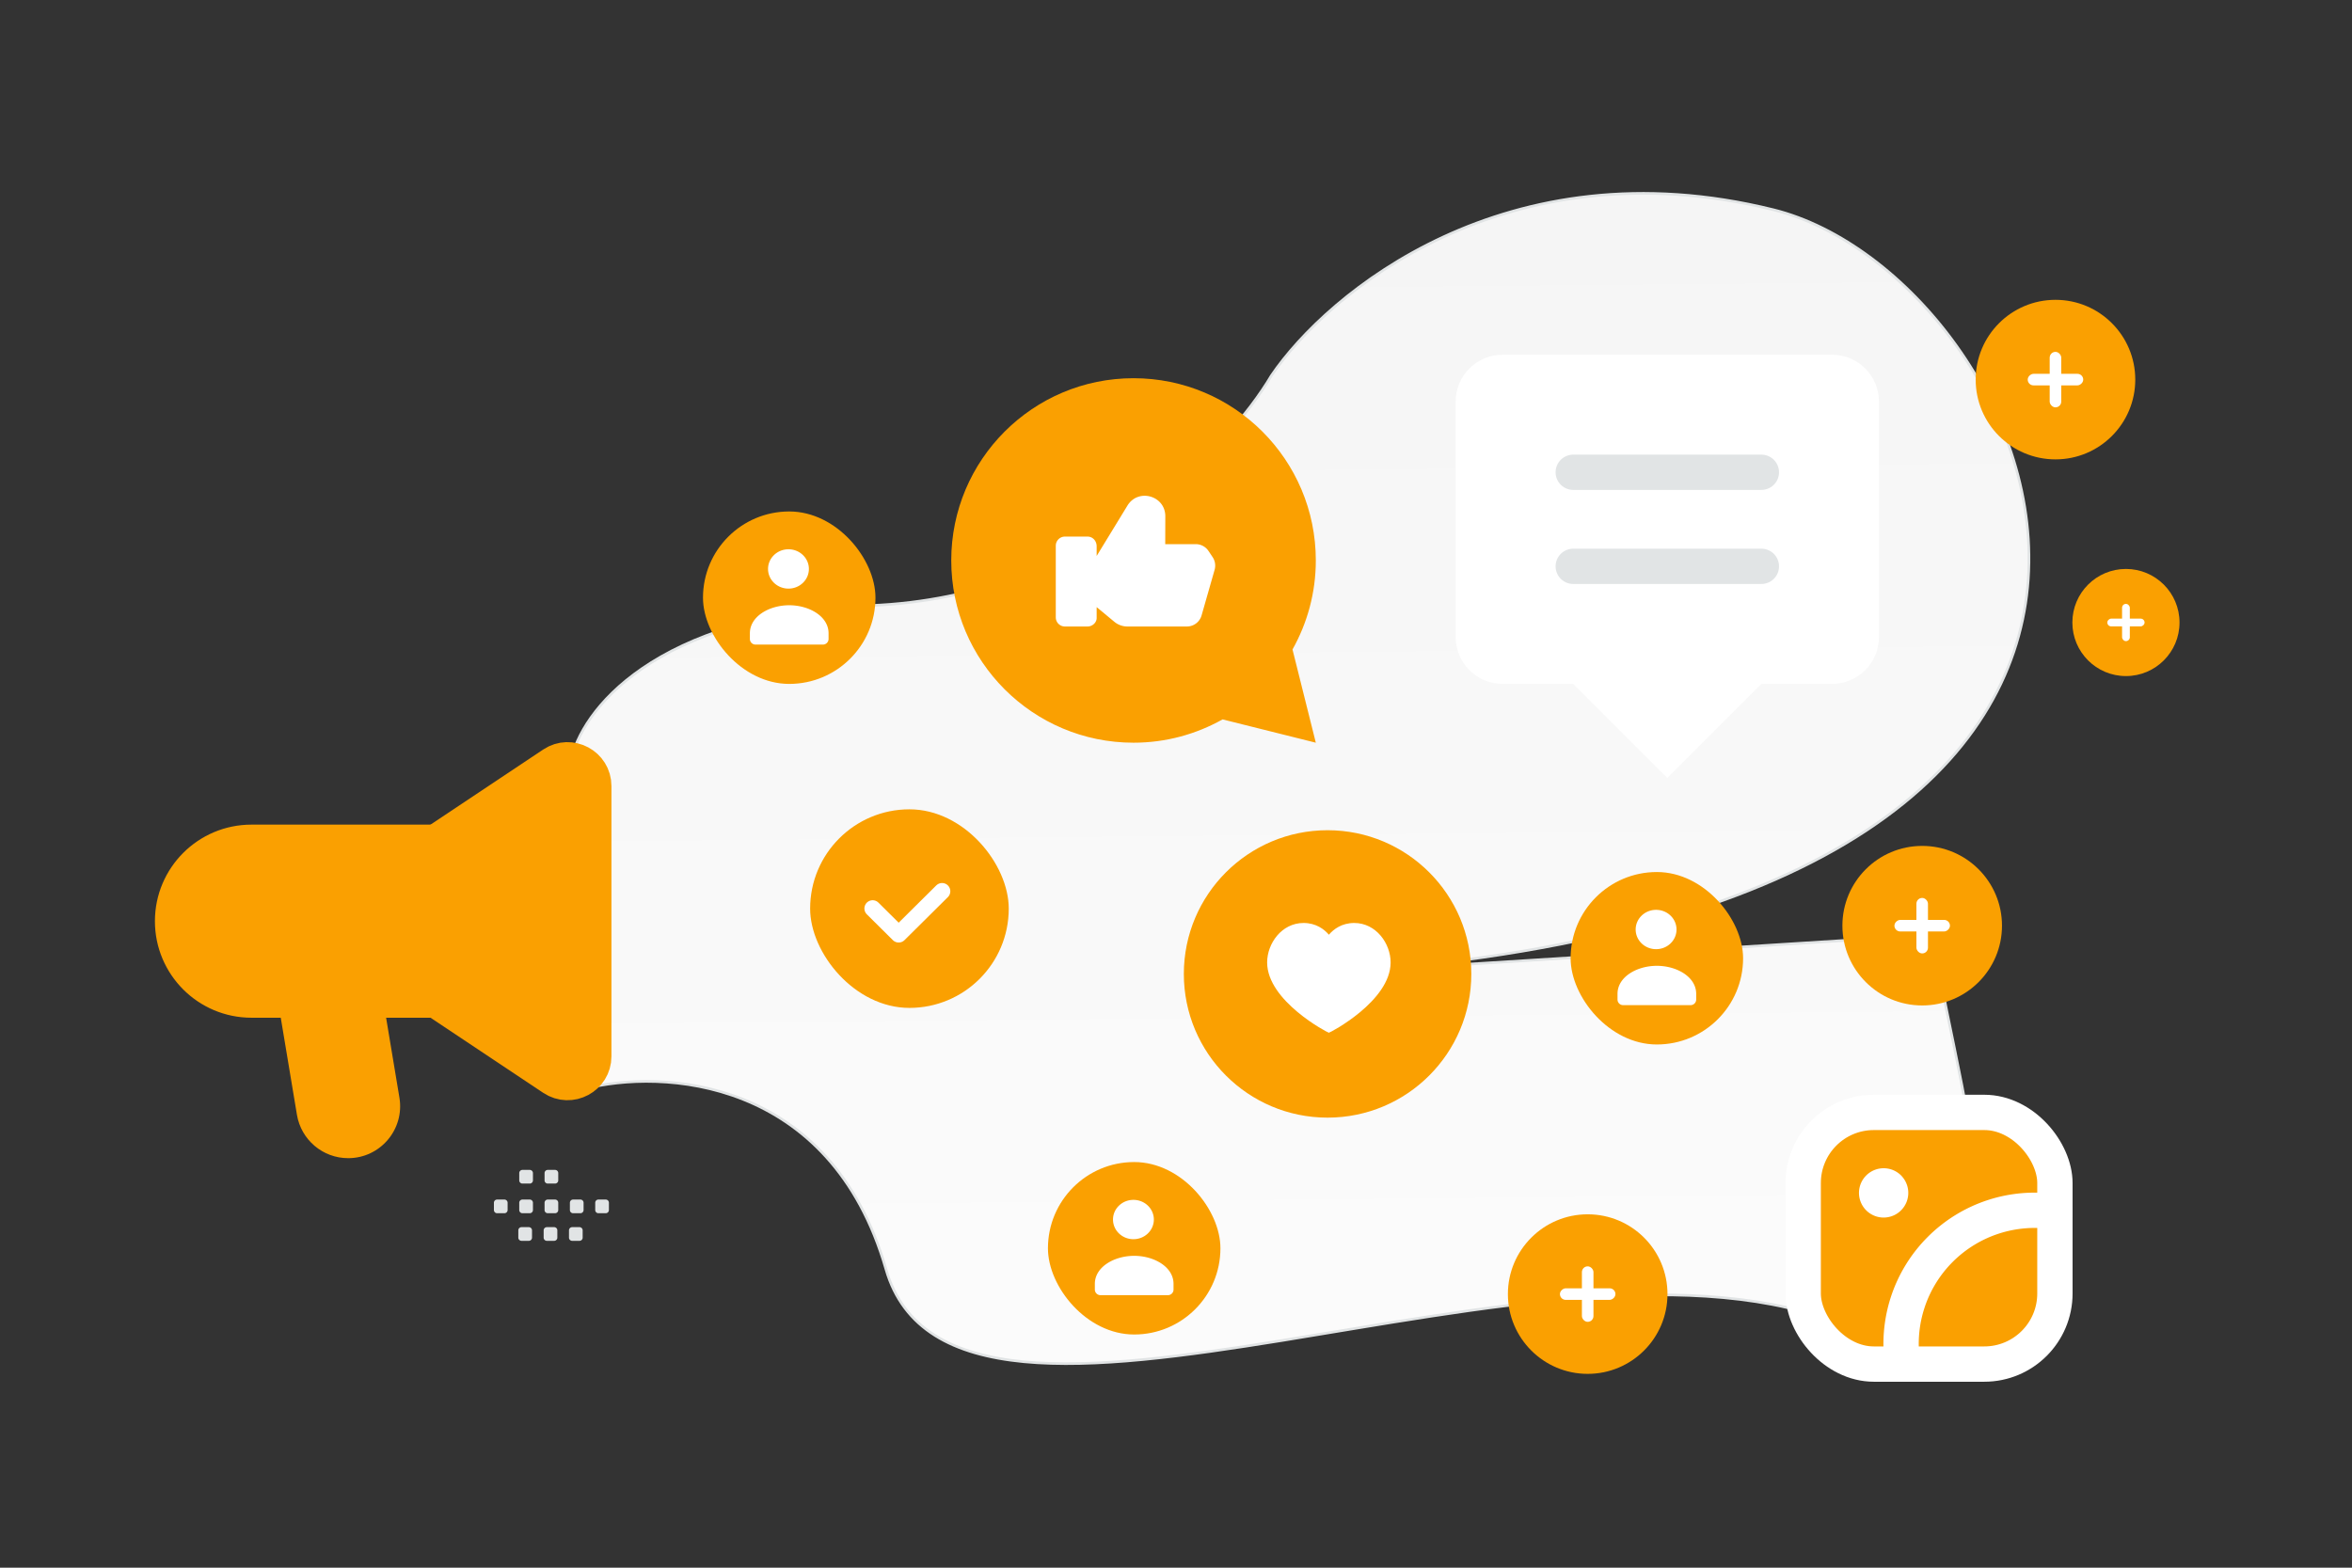 <svg xmlns="http://www.w3.org/2000/svg" width="900" height="600" viewBox="0 0 900 600" fill="none"><rect x="0" y="0" width="900" height="600" fill="#333333" stroke="none"/><path fill="transparent" d="M0 0h900v600H0z"></path><path d="M333 231.752c-83.2 3.2-111 41-114.5 59.5l5 125.5c29.667-7.666 94.3-4.6 115.5 69 26.5 92 255-26.5 367.5 22 90 38.8 34-116 34-150l-222 14c371-28.5 262-266.3 160-291.5-102-25.2-170.5 31.834-192 63.5-16.5 28-70.3 84.8-153.5 88z" fill="url(#a)" stroke="#E1E4E5"></path><rect x="690" y="425.752" width="96.32" height="96.32" rx="27.025" fill="#FAA001" stroke="#fff" stroke-width="13.513" stroke-linecap="round" stroke-linejoin="round"></rect><path d="M722.662 454.655a2.678 2.678 0 1 1-3.766 0 2.688 2.688 0 0 1 3.785 0m63.638 9.145a51.128 51.128 0 0 0-58.273 58.273" stroke="#fff" stroke-width="13.513" stroke-linecap="round" stroke-linejoin="round"></path><rect x="310" y="309.752" width="76" height="76" rx="38" fill="#FAA001"></rect><path d="m360.489 341.109-16.608 16.476-9.965-9.885" stroke="#fff" stroke-width="6.307" stroke-linecap="round" stroke-linejoin="round"></path><path fill-rule="evenodd" clip-rule="evenodd" d="M494.58 248.571c5.657-10.075 8.92-21.684 8.92-34.069 0-38.525-31.225-69.75-69.75-69.75S364 175.977 364 214.502c0 38.526 31.225 69.75 69.75 69.75 12.384 0 23.994-3.262 34.069-8.92l35.681 8.92-8.92-35.681z" fill="#FAA001"></path><path fill-rule="evenodd" clip-rule="evenodd" d="M416.144 239.78h-8.646a3.498 3.498 0 0 1-3.498-3.497v-27.416a3.499 3.499 0 0 1 3.498-3.498h8.646c1.931 0 3.498 1.567 3.498 3.76v27.416c0 1.669-1.567 3.235-3.498 3.235zm3.498-7.416 6.771 5.616a7.819 7.819 0 0 0 4.994 1.8h22.758a5.845 5.845 0 0 0 5.621-4.241l4.989-17.456a5.85 5.85 0 0 0-.762-4.858l-1.59-2.371a5.839 5.839 0 0 0-4.858-2.591h-11.686l.033-10.652c.023-7.912-10.372-10.853-14.496-4.101l-11.774 19.275" fill="#fff"></path><path fill-rule="evenodd" clip-rule="evenodd" d="m146.625 382.795 6.217 37.321c2.016 12.12-7.328 23.148-19.61 23.148-9.719 0-18.015-7.023-19.61-16.618l-7.31-43.851m60.469 0H96.234C79.536 382.795 66 369.259 66 352.561s13.536-30.234 30.234-30.234h70.547" fill="#FAA001"></path><path d="M166.781 382.795H96.234C79.536 382.795 66 369.259 66 352.561v0c0-16.698 13.536-30.234 30.234-30.234h70.547" stroke="#FAA001" stroke-width="13.438" stroke-linecap="round" stroke-linejoin="round"></path><path fill-rule="evenodd" clip-rule="evenodd" d="m166.781 322.327 44.801-29.867c6.701-4.462 15.668.34 15.668 8.394v103.424c0 8.053-8.967 12.846-15.668 8.385l-44.801-29.868" fill="#FAA001"></path><path d="m166.781 322.327 44.801-29.867c6.701-4.462 15.668.34 15.668 8.394v103.424c0 8.053-8.967 12.846-15.668 8.385l-44.801-29.868" stroke="#FAA001" stroke-width="13.438" stroke-linecap="round" stroke-linejoin="round"></path><path fill-rule="evenodd" clip-rule="evenodd" d="M166.781 382.778v-60.469 60.469z" fill="#FAA001"></path><path d="M166.781 382.778v-60.469" stroke="#FAA001" stroke-width="13.438" stroke-linecap="round" stroke-linejoin="round"></path><circle cx="508" cy="372.752" r="55" fill="#FAA001"></circle><path fill-rule="evenodd" clip-rule="evenodd" d="M518.202 353.252c8.334 0 13.923 7.823 13.923 15.107 0 14.787-23.202 26.893-23.625 26.893-.423 0-23.625-12.106-23.625-26.893 0-7.284 5.589-15.107 13.923-15.107 4.764 0 7.893 2.376 9.702 4.492 1.809-2.116 4.938-4.492 9.702-4.492zM638 297.752l-36-35.991v-.009h-27c-9.945 0-18-8.055-18-18v-90c0-9.945 8.055-18 18-18h126c9.945 0 18 8.055 18 18v90c0 9.945-8.055 18-18 18h-27l-36 35.991" fill="#fff"></path><path d="M674 216.752h-72m0-36h72" stroke="#E1E4E5" stroke-width="13.5" stroke-linecap="round" stroke-linejoin="round"></path><path fill-rule="evenodd" clip-rule="evenodd" d="M231.78 459.101h-2.794c-.676 0-1.22.55-1.22 1.22v2.794c0 .676.55 1.22 1.22 1.22h2.794c.67 0 1.22-.55 1.22-1.22v-2.794a1.217 1.217 0 0 0-1.22-1.22zm-9.69 0h-2.794c-.67 0-1.22.55-1.22 1.22v2.794c0 .676.55 1.22 1.22 1.22h2.794c.67 0 1.22-.55 1.22-1.22v-2.794c0-.67-.55-1.22-1.22-1.22zm-9.694 0h-2.794c-.67 0-1.22.55-1.22 1.22v2.794c0 .676.55 1.22 1.22 1.22h2.794c.67 0 1.22-.55 1.22-1.22v-2.794a1.218 1.218 0 0 0-1.22-1.22zm-9.688 0h-2.794c-.67 0-1.22.55-1.22 1.22v2.794c0 .676.55 1.22 1.22 1.22h2.794c.676 0 1.226-.55 1.226-1.22v-2.794a1.234 1.234 0 0 0-1.226-1.22zm-9.688 0h-2.795c-.675 0-1.225.55-1.225 1.22v2.794c0 .676.55 1.22 1.225 1.22h2.795c.67 0 1.219-.55 1.219-1.22v-2.794c0-.67-.549-1.22-1.219-1.22zm28.717 10.565h-2.794c-.67 0-1.219.55-1.219 1.22v2.8c0 .67.549 1.219 1.219 1.219h2.794a1.22 1.22 0 0 0 1.22-1.219v-2.794a1.218 1.218 0 0 0-1.22-1.226zm-9.69 0h-2.794c-.67 0-1.22.55-1.22 1.22v2.8c0 .67.55 1.219 1.22 1.219h2.794c.67 0 1.22-.549 1.22-1.219v-2.794a1.218 1.218 0 0 0-1.22-1.226zm-9.689 0h-2.795c-.675 0-1.225.55-1.225 1.22v2.8c0 .67.55 1.219 1.225 1.219h2.795c.67 0 1.219-.549 1.219-1.219v-2.794c0-.676-.549-1.226-1.219-1.226zm10.038-21.913h-2.794c-.67 0-1.22.549-1.22 1.219v2.794c0 .676.55 1.22 1.22 1.22h2.794c.67 0 1.22-.55 1.22-1.22v-2.794a1.217 1.217 0 0 0-1.22-1.219zm-9.688 0h-2.794c-.67 0-1.22.549-1.22 1.219v2.794c0 .676.55 1.22 1.22 1.22h2.794c.676 0 1.226-.55 1.226-1.22v-2.794a1.233 1.233 0 0 0-1.226-1.219z" fill="#E1E4E5"></path><circle cx="735.533" cy="354.285" r="30.533" fill="#FAA001"></circle><rect x="733.32" y="343.665" width="4.425" height="21.24" rx="2.213" fill="#fff"></rect><rect x="746.153" y="352.073" width="4.425" height="21.24" rx="2.213" transform="rotate(90 746.153 352.073)" fill="#fff"></rect><circle cx="786.533" cy="145.285" r="30.533" fill="#FAA001"></circle><rect x="784.32" y="134.665" width="4.425" height="21.24" rx="2.213" fill="#fff"></rect><rect x="797.153" y="143.073" width="4.425" height="21.24" rx="2.213" transform="rotate(90 797.153 143.073)" fill="#fff"></rect><circle cx="813.5" cy="238.252" r="20.5" fill="#FAA001"></circle><rect x="812.014" y="231.122" width="2.971" height="14.261" rx="1.486" fill="#fff"></rect><rect x="820.63" y="236.767" width="2.971" height="14.261" rx="1.486" transform="rotate(90 820.63 236.767)" fill="#fff"></rect><circle cx="607.533" cy="495.285" r="30.533" fill="#FAA001"></circle><rect x="605.32" y="484.665" width="4.425" height="21.24" rx="2.213" fill="#fff"></rect><rect x="618.153" y="493.073" width="4.425" height="21.24" rx="2.213" transform="rotate(90 618.153 493.073)" fill="#fff"></rect><rect x="401" y="444.752" width="66" height="66" rx="33" fill="#FAA001"></rect><path fill-rule="evenodd" clip-rule="evenodd" d="M449.053 491.404v2.148a2.15 2.15 0 0 1-2.151 2.148h-25.804a2.15 2.15 0 0 1-2.151-2.148v-2.182c0-6.5 7.436-10.723 15.053-10.723 7.617 0 15.053 4.225 15.053 10.723m-9.816-29.939c3.052 2.939 3.052 7.704 0 10.643-3.052 2.94-8.001 2.94-11.053 0-3.052-2.939-3.052-7.704 0-10.643 3.052-2.94 8.001-2.94 11.053 0z" fill="#fff"></path><rect x="601" y="333.752" width="66" height="66" rx="33" fill="#FAA001"></rect><path fill-rule="evenodd" clip-rule="evenodd" d="M649.053 380.404v2.148a2.15 2.15 0 0 1-2.151 2.148h-25.804a2.15 2.15 0 0 1-2.151-2.148v-2.182c0-6.5 7.436-10.723 15.053-10.723 7.617 0 15.053 4.225 15.053 10.723m-9.816-29.939c3.052 2.939 3.052 7.704 0 10.643-3.052 2.94-8.001 2.94-11.053 0-3.052-2.939-3.052-7.704 0-10.643 3.052-2.94 8.001-2.94 11.053 0z" fill="#fff"></path><rect x="269" y="195.752" width="66" height="66" rx="33" fill="#FAA001"></rect><path fill-rule="evenodd" clip-rule="evenodd" d="M317.053 242.404v2.148a2.15 2.15 0 0 1-2.151 2.148h-25.804a2.15 2.15 0 0 1-2.151-2.148v-2.182c0-6.5 7.436-10.723 15.053-10.723 7.617 0 15.053 4.225 15.053 10.723m-9.816-29.939c3.052 2.939 3.052 7.704 0 10.643-3.052 2.94-8.001 2.94-11.053 0-3.052-2.939-3.052-7.704 0-10.643 3.052-2.94 8.001-2.94 11.053 0z" fill="#fff"></path><defs><linearGradient id="a" x1="509.346" y1="773.035" x2="498.257" y2="-413.308" gradientUnits="userSpaceOnUse"><stop stop-color="#fff"></stop><stop offset="1" stop-color="#EEE"></stop></linearGradient></defs></svg>